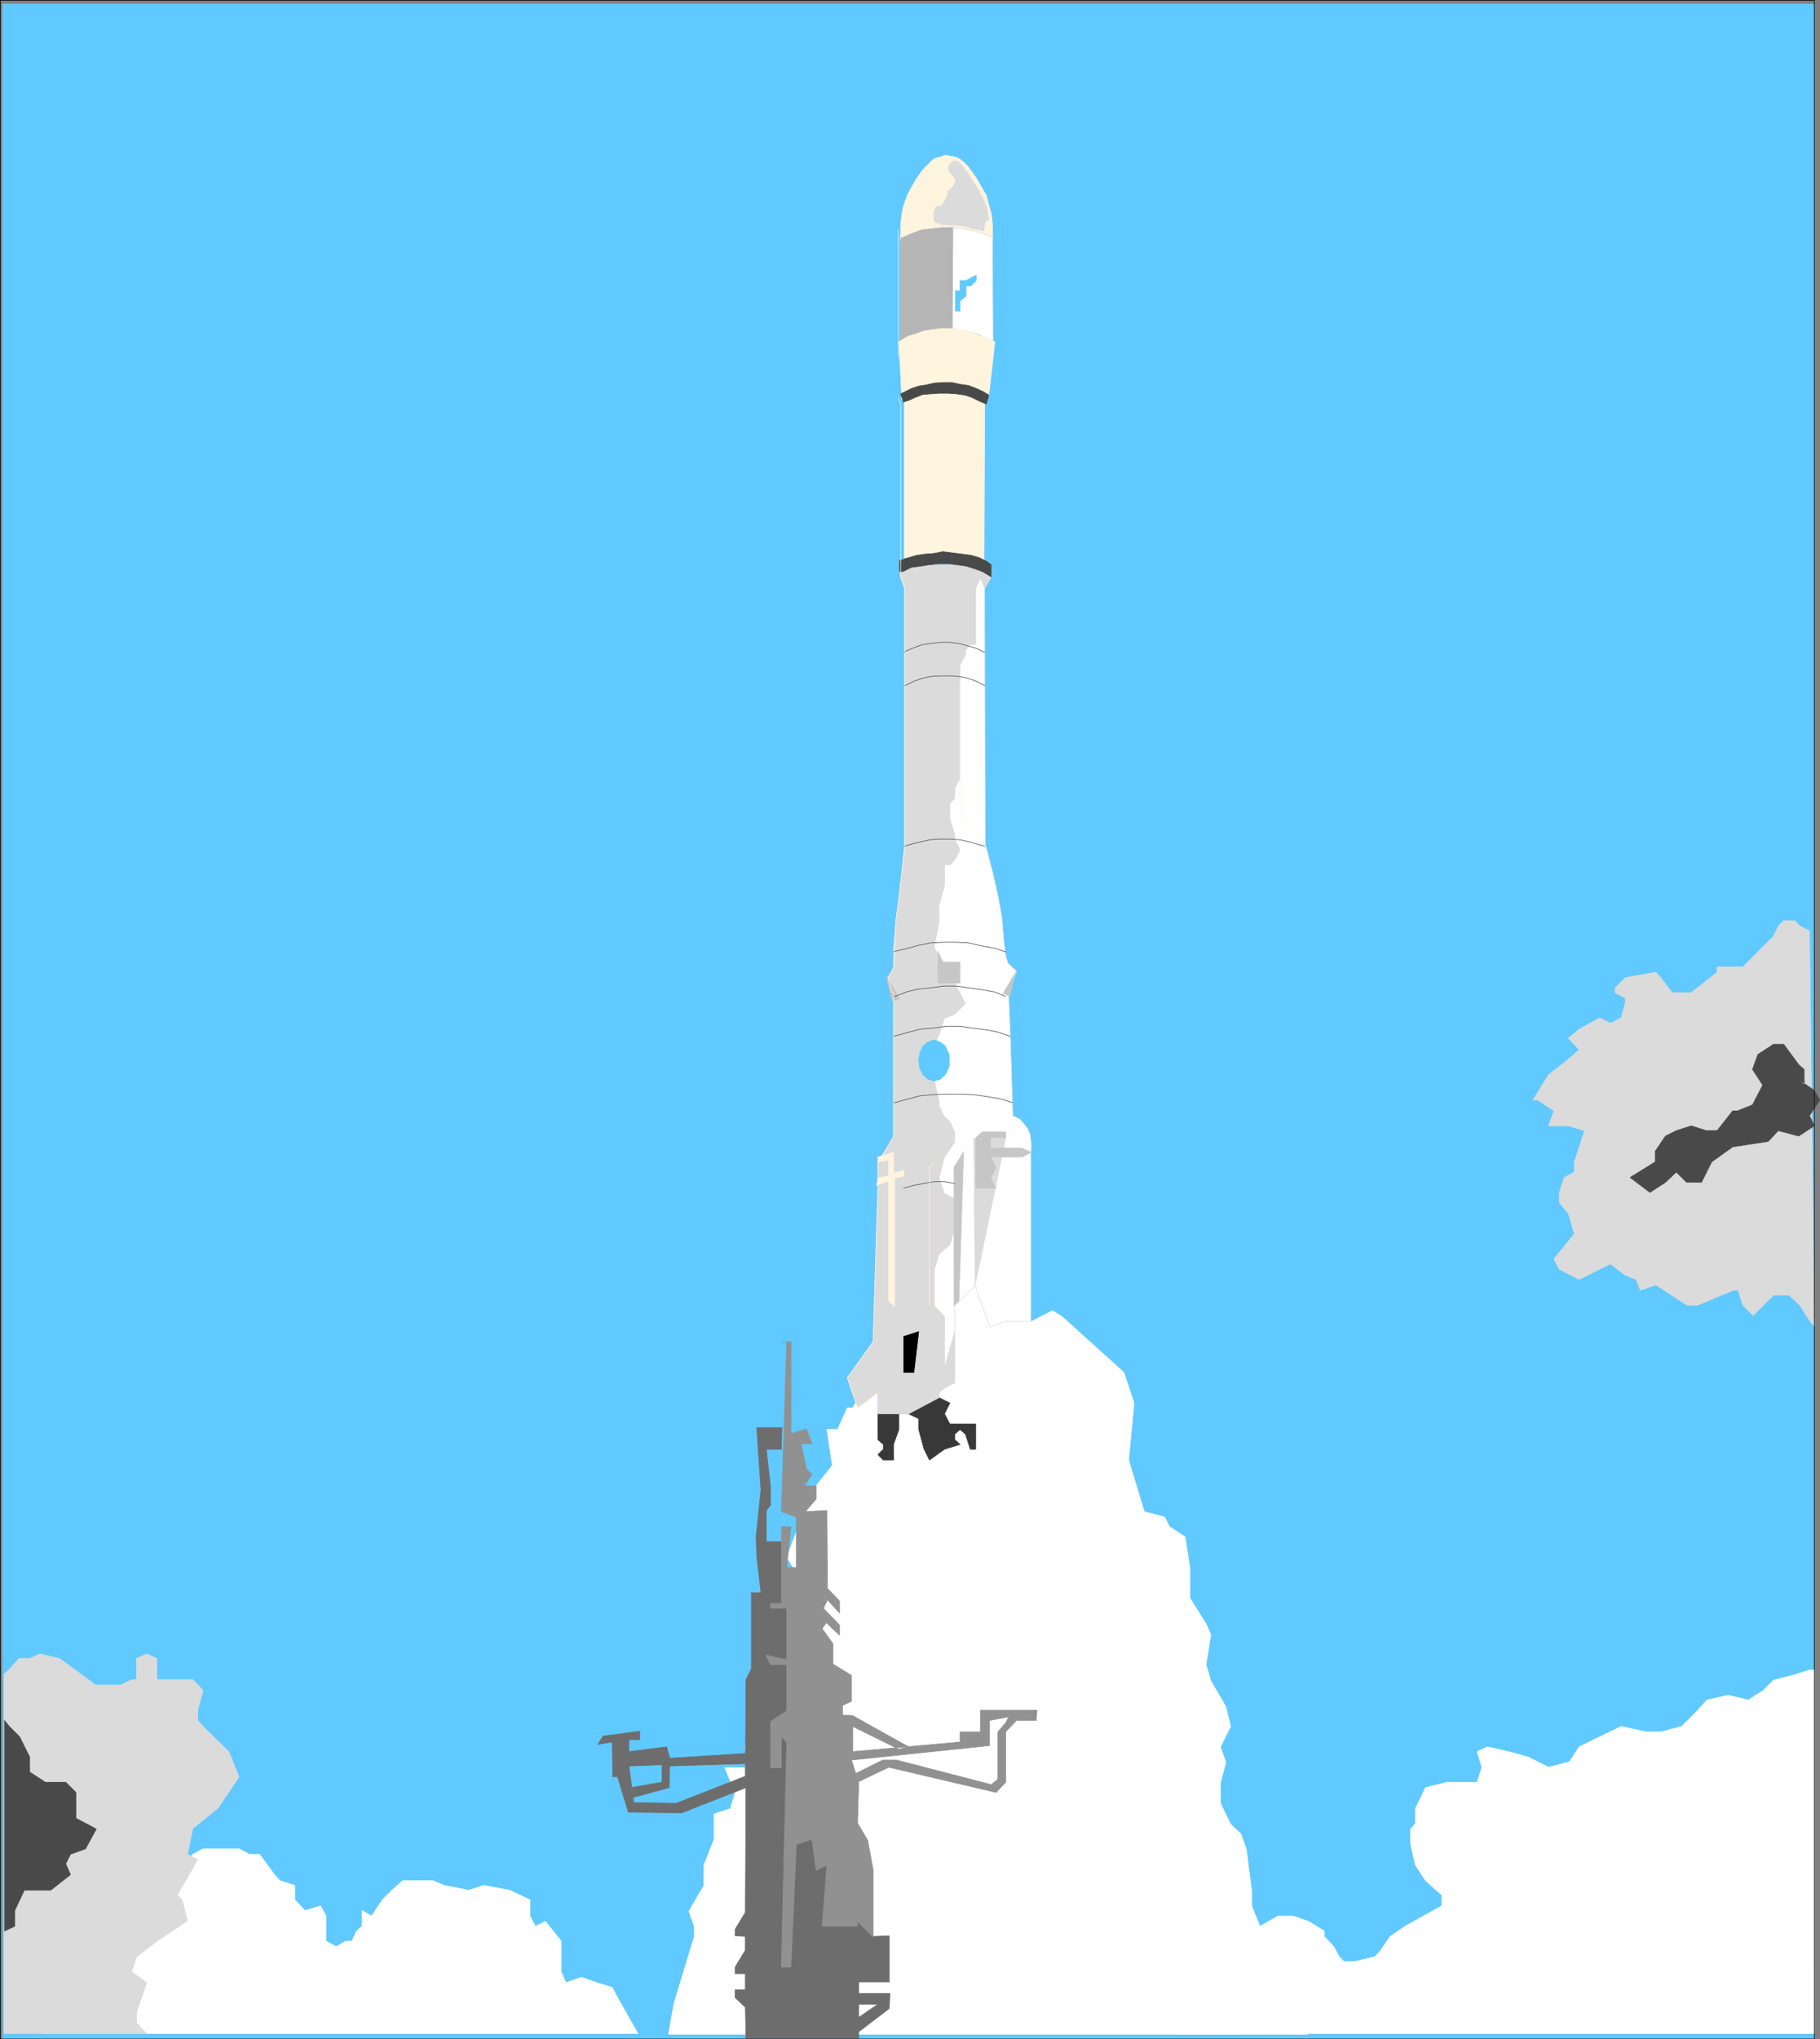 <?xml version="1.0" encoding="UTF-8" standalone="no"?>
<svg
   version="1.0"
   width="129.724mm"
   height="145.314mm"
   id="svg73"
   sodipodi:docname="Rocket 01.wmf"
   xmlns:inkscape="http://www.inkscape.org/namespaces/inkscape"
   xmlns:sodipodi="http://sodipodi.sourceforge.net/DTD/sodipodi-0.dtd"
   xmlns="http://www.w3.org/2000/svg"
   xmlns:svg="http://www.w3.org/2000/svg">
  <rect width="100%" height="100%" fill="#808080" stroke="none"/>
  <sodipodi:namedview
     id="namedview73"
     pagecolor="#ffffff"
     bordercolor="#000000"
     borderopacity="0.25"
     inkscape:showpageshadow="2"
     inkscape:pageopacity="0.0"
     inkscape:pagecheckerboard="0"
     inkscape:deskcolor="#d1d1d1"
     inkscape:document-units="mm" />
  <defs
     id="defs1">
    <pattern
       id="WMFhbasepattern"
       patternUnits="userSpaceOnUse"
       width="6"
       height="6"
       x="0"
       y="0" />
  </defs>
  <path
     style="fill:#60c9ff;fill-opacity:1;fill-rule:evenodd;stroke:none"
     d="M 0.727,549.137 H 488.597 V 1.05 H 0.727 Z"
     id="path1" />
  <path
     style="fill:none;stroke:#60c9ff;stroke-width:0.162px;stroke-linecap:round;stroke-linejoin:round;stroke-miterlimit:4;stroke-dasharray:none;stroke-opacity:1"
     d="M 0.727,549.137 H 488.597 V 1.05 H 0.727 v 548.087 0"
     id="path2" />
  <path
     style="fill:#ffffff;fill-opacity:1;fill-rule:evenodd;stroke:none"
     d="m 229.714,379.153 h -1.454 l -2.586,5.817 h -2.909 l 1.454,9.695 -4.363,5.494 -1.131,2.747 -2.909,2.747 1.454,4.04 -2.747,2.908 -2.586,6.786 2.586,4.04 -2.586,4.201 -2.909,6.948 2.909,6.786 -4.363,5.655 -1.293,8.402 -2.909,5.332 -2.586,9.695 1.293,5.655 h -6.787 l 2.747,6.786 -1.293,4.201 -4.363,1.454 v 6.786 l -2.747,6.948 v 5.494 l -4.04,6.948 1.454,4.04 v 2.747 l -5.494,18.097 -1.454,8.241 h 172.265 v -4.04 l -10.989,-4.201 -2.909,-2.747 -1.293,-7.11 1.293,-6.948 1.454,-2.747 -2.747,-6.786 v -4.201 l -1.454,-11.149 -1.454,-4.04 -2.747,-2.585 -2.747,-5.655 v -5.494 l 1.454,-5.494 -1.454,-4.201 2.747,-5.494 -1.293,-5.332 -4.04,-6.948 -1.293,-4.363 1.293,-8.079 -1.293,-2.908 -4.363,-6.948 v -8.241 l -1.293,-8.241 -4.202,-2.747 -1.293,-2.585 -5.494,-1.454 -4.202,-13.896 1.454,-15.35 -2.747,-8.241 -16.645,-15.027 -2.586,-1.616 -5.656,2.908 -17.13,-17.128 -17.291,17.289 z"
     id="path3" />
  <path
     style="fill:none;stroke:#ffffff;stroke-width:0.162px;stroke-linecap:round;stroke-linejoin:round;stroke-miterlimit:4;stroke-dasharray:none;stroke-opacity:1"
     d="m 229.714,379.153 h -1.454 l -2.586,5.817 h -2.909 l 1.454,9.695 -4.363,5.494 -1.131,2.747 -2.909,2.747 1.454,4.04 -2.747,2.908 -2.586,6.786 2.586,4.04 -2.586,4.201 -2.909,6.948 2.909,6.786 -4.363,5.655 -1.293,8.402 -2.909,5.332 -2.586,9.695 1.293,5.655 h -6.787 l 2.747,6.786 -1.293,4.201 -4.363,1.454 v 6.786 l -2.747,6.948 v 5.494 l -4.04,6.948 1.454,4.04 v 2.747 l -5.494,18.097 -1.454,8.241 h 172.265 v -4.04 l -10.989,-4.201 -2.909,-2.747 -1.293,-7.11 1.293,-6.948 1.454,-2.747 -2.747,-6.786 v -4.201 l -1.454,-11.149 -1.454,-4.04 -2.747,-2.585 -2.747,-5.655 v -5.494 l 1.454,-5.494 -1.454,-4.201 2.747,-5.494 -1.293,-5.332 -4.04,-6.948 -1.293,-4.363 1.293,-8.079 -1.293,-2.908 -4.363,-6.948 v -8.241 l -1.293,-8.241 -4.202,-2.747 -1.293,-2.585 -5.494,-1.454 -4.202,-13.896 1.454,-15.35 -2.747,-8.241 -16.645,-15.027 -2.586,-1.616 -5.656,2.908 -17.13,-17.128 -17.291,17.289 -13.736,23.106 v 0"
     id="path4" />
  <path
     style="fill:#ffffff;fill-opacity:1;fill-rule:evenodd;stroke:none"
     d="m 267.044,152.13 v 3.232 l -1.778,3.07 0.162,68.996 0.808,2.747 1.454,5.817 1.293,5.817 0.97,5.494 0.485,5.979 0.485,4.04 0.646,2.101 2.262,2.101 -2.101,6.302 0.485,11.472 0.646,21.167 1.939,0.969 0.97,1.131 1.131,1.454 0.646,1.616 0.162,1.454 0.162,1.616 -0.162,1.616 v 45.566 h -6.787 l -4.202,1.454 -2.586,-6.948 -1.454,-4.201 -5.494,5.494 v 20.683 l -2.747,1.454 -1.454,1.293 v 1.293 l -8.242,4.363 h -8.242 v -5.655 l 20.685,-223.63 9.858,0.646 z"
     id="path5" />
  <path
     style="fill:none;stroke:#dbdbdb;stroke-width:0.162px;stroke-linecap:round;stroke-linejoin:round;stroke-miterlimit:4;stroke-dasharray:none;stroke-opacity:1"
     d="m 267.044,152.13 v 3.232 l -1.778,3.07 0.162,68.996 0.808,2.747 1.454,5.817 1.293,5.817 0.97,5.494 0.485,5.979 0.485,4.04 0.646,2.101 2.262,2.101 -2.101,6.302 0.485,11.472 0.646,21.167 1.939,0.969 0.97,1.131 1.131,1.454 0.646,1.616 0.162,1.454 0.162,1.616 -0.162,1.616 v 45.566 h -6.787 l -4.202,1.454 -2.586,-6.948 -1.454,-4.201 -5.494,5.494 v 20.683 l -2.747,1.454 -1.454,1.293 v 1.293 l -8.242,4.363 h -8.242 v -5.655 l 20.685,-223.63 9.858,0.646 v 0"
     id="path6" />
  <path
     style="fill:#383838;fill-opacity:1;fill-rule:evenodd;stroke:none"
     d="m 236.501,380.607 12.443,-2.101 1.454,-1.939 h 2.586 v -0.162 l 2.909,1.454 -1.454,2.908 1.454,2.747 h 1.293 5.656 v 6.786 h -1.454 l -1.293,-4.04 -1.454,-1.293 -1.454,1.293 v 1.454 l 1.454,1.293 -4.202,1.293 -4.04,2.908 -1.454,-2.908 -1.454,-5.332 v -2.908 l -2.747,-1.293 h -1.293 -1.293 v 4.201 l -1.454,4.04 v 2.747 1.454 h -2.747 l -1.454,-1.454 1.454,-1.454 v -1.293 l -1.454,-1.293 v -4.201 -2.747 z"
     id="path7" />
  <path
     style="fill:none;stroke:#383838;stroke-width:0.162px;stroke-linecap:round;stroke-linejoin:round;stroke-miterlimit:4;stroke-dasharray:none;stroke-opacity:1"
     d="m 236.501,380.607 12.443,-2.101 1.454,-1.939 h 2.586 v -0.162 l 2.909,1.454 -1.454,2.908 1.454,2.747 h 1.293 5.656 v 6.786 h -1.454 l -1.293,-4.04 -1.454,-1.293 -1.454,1.293 v 1.454 l 1.454,1.293 -4.202,1.293 -4.04,2.908 -1.454,-2.908 -1.454,-5.332 v -2.908 l -2.747,-1.293 h -1.293 -1.293 v 4.201 l -1.454,4.04 v 2.747 1.454 h -2.747 l -1.454,-1.454 1.454,-1.454 v -1.293 l -1.454,-1.293 v -4.201 -2.747 -0.162 0"
     id="path8" />
  <path
     style="fill:#dbdbdb;fill-opacity:1;fill-rule:evenodd;stroke:none"
     d="m 257.186,372.366 -2.747,1.454 -1.454,1.293 v 1.293 l -8.242,4.363 h -8.242 v -5.655 l -5.494,4.04 -2.747,-8.079 6.949,-9.695 1.293,-41.365 v -6.948 l 4.202,-6.786 V 267.5 l -0.646,-0.485 -0.97,-3.555 1.616,-2.747 v -5.332 l 0.646,-7.433 0.97,-7.271 1.293,-12.603 v -69.642 l -1.131,-3.232 v -3.07 h 24.563 v 3.232 l -1.778,3.07 -1.131,-2.747 -1.293,2.747 v 2.908 4.04 4.201 2.747 1.293 h -1.454 l -1.293,1.454 v 1.293 l -1.454,2.747 v 1.454 28.923 l -1.454,2.908 v 2.585 l -1.293,1.454 v 1.454 2.585 l 1.293,4.201 v 1.293 l 1.454,2.908 -1.454,2.747 -1.293,1.293 h -1.454 v 2.908 2.747 l -1.454,5.332 v 4.363 l -1.293,6.786 1.293,2.747 2.909,2.908 1.293,4.04 1.454,2.747 1.454,2.747 -2.909,2.908 -2.747,1.131 -1.454,4.363 -1.293,2.585 2.747,2.908 v 2.585 l -2.747,2.908 v 1.293 l 1.293,5.494 v 1.454 l 1.454,2.908 1.454,1.293 1.293,2.747 v 2.747 l -2.747,4.04 -1.454,5.655 1.454,4.201 2.747,1.293 v 8.241 l -1.293,4.201 -2.909,2.585 -1.293,4.201 v 2.747 1.454 1.293 4.201 l 1.293,1.293 1.454,1.616 v 4.04 4.04 5.655 l 2.747,-9.695 v 13.734 z"
     id="path9" />
  <path
     style="fill:none;stroke:#dbdbdb;stroke-width:0.162px;stroke-linecap:round;stroke-linejoin:round;stroke-miterlimit:4;stroke-dasharray:none;stroke-opacity:1"
     d="m 257.186,372.366 -2.747,1.454 -1.454,1.293 v 1.293 l -8.242,4.363 h -8.242 v -5.655 l -5.494,4.04 -2.747,-8.079 6.949,-9.695 1.293,-41.365 v -6.948 l 4.202,-6.786 V 267.5 l -0.646,-0.485 -0.97,-3.555 1.616,-2.747 v -5.332 l 0.646,-7.433 0.97,-7.271 1.293,-12.603 v -69.642 l -1.131,-3.232 v -3.07 h 24.563 v 3.232 l -1.778,3.07 -1.131,-2.747 -1.293,2.747 v 2.908 4.04 4.201 2.747 1.293 h -1.454 l -1.293,1.454 v 1.293 l -1.454,2.747 v 1.454 28.923 l -1.454,2.908 v 2.585 l -1.293,1.454 v 1.454 2.585 l 1.293,4.201 v 1.293 l 1.454,2.908 -1.454,2.747 -1.293,1.293 h -1.454 v 2.908 2.747 l -1.454,5.332 v 4.363 l -1.293,6.786 1.293,2.747 2.909,2.908 1.293,4.04 1.454,2.747 1.454,2.747 -2.909,2.908 -2.747,1.131 -1.454,4.363 -1.293,2.585 2.747,2.908 v 2.585 l -2.747,2.908 v 1.293 l 1.293,5.494 v 1.454 l 1.454,2.908 1.454,1.293 1.293,2.747 v 2.747 l -2.747,4.04 -1.454,5.655 1.454,4.201 2.747,1.293 v 8.241 l -1.293,4.201 -2.909,2.585 -1.293,4.201 v 2.747 1.454 1.293 4.201 l 1.293,1.293 1.454,1.616 v 4.04 4.04 5.655 l 2.747,-9.695 v 13.734 0"
     id="path10" />
  <path
     style="fill:#fff4dd;fill-opacity:1;fill-rule:evenodd;stroke:none"
     d="m 242.481,64.552 0.162,-1.777 v -2.424 l 0.323,-2.747 0.485,-2.262 0.97,-2.747 1.131,-2.101 1.293,-2.262 1.454,-2.101 1.131,-1.293 0.646,-0.485 0.808,-0.969 1.131,-0.808 1.454,-0.323 1.293,-0.485 1.293,0.323 1.293,0.162 1.293,0.646 0.97,0.808 1.131,1.131 0.97,1.293 1.454,2.101 1.293,2.262 1.293,2.262 0.646,2.585 0.646,2.262 0.323,2.747 v 2.585 1.293 h 0.162 l -2.586,-1.131 -2.747,-0.808 -2.747,-0.485 -2.747,-0.323 h -2.909 l -3.07,0.323 -2.586,0.323 -2.586,0.969 -2.909,0.969 v 0.162 l -0.162,0.485 v 0 z"
     id="path11" />
  <path
     style="fill:none;stroke:#fff4dd;stroke-width:0.162px;stroke-linecap:round;stroke-linejoin:round;stroke-miterlimit:4;stroke-dasharray:none;stroke-opacity:1"
     d="m 242.481,64.552 0.162,-1.777 v -2.424 l 0.323,-2.747 0.485,-2.262 0.97,-2.747 1.131,-2.101 1.293,-2.262 1.454,-2.101 1.131,-1.293 0.646,-0.485 0.808,-0.969 1.131,-0.808 1.454,-0.323 1.293,-0.485 1.293,0.323 1.293,0.162 1.293,0.646 0.97,0.808 1.131,1.131 0.97,1.293 1.454,2.101 1.293,2.262 1.293,2.262 0.646,2.585 0.646,2.262 0.323,2.747 v 2.585 1.293 h 0.162 l -2.586,-1.131 -2.747,-0.808 -2.747,-0.485 -2.747,-0.323 h -2.909 l -3.07,0.323 -2.586,0.323 -2.586,0.969 -2.909,0.969 v 0.162 l -0.162,0.485 v 0"
     id="path12" />
  <path
     style="fill:#dbdbdb;fill-opacity:1;fill-rule:evenodd;stroke:none"
     d="m 265.104,62.128 -2.909,-0.485 -2.586,-0.808 -2.909,-0.162 -2.747,-0.162 -2.262,-0.808 -0.162,-2.424 0.646,-1.616 1.616,-0.323 1.293,-2.262 0.323,-1.616 1.293,-1.131 0.808,-1.616 -0.808,-1.454 -1.131,-1.131 v -1.616 l 1.131,-1.131 h 1.293 l 1.131,1.131 2.101,2.908 1.939,3.07 1.454,2.585 1.131,2.585 0.646,3.393 -0.97,0.646 -0.323,1.454 z"
     id="path13" />
  <path
     style="fill:none;stroke:#dbdbdb;stroke-width:0.162px;stroke-linecap:round;stroke-linejoin:round;stroke-miterlimit:4;stroke-dasharray:none;stroke-opacity:1"
     d="m 265.104,62.128 -2.909,-0.485 -2.586,-0.808 -2.909,-0.162 -2.747,-0.162 -2.262,-0.808 -0.162,-2.424 0.646,-1.616 1.616,-0.323 1.293,-2.262 0.323,-1.616 1.293,-1.131 0.808,-1.616 -0.808,-1.454 -1.131,-1.131 v -1.616 l 1.131,-1.131 h 1.293 l 1.131,1.131 2.101,2.908 1.939,3.07 1.454,2.585 1.131,2.585 0.646,3.393 -0.97,0.646 -0.323,1.454 v 0.969 0"
     id="path14" />
  <path
     style="fill:#ffffff;fill-opacity:1;fill-rule:evenodd;stroke:none"
     d="m 242.642,64.229 0.323,-0.162 2.586,-1.131 2.586,-0.808 2.747,-0.485 2.909,-0.323 h 2.909 l 2.747,0.323 2.747,0.485 2.909,0.808 2.586,1.131 h -0.323 l 0.162,27.954 -1.778,-0.969 -2.262,-0.969 -2.424,-0.808 -2.101,-0.323 -2.424,-0.485 h -2.424 l -2.424,0.323 -2.262,0.323 -2.262,0.808 -2.262,0.808 -1.939,1.293 h -0.323 z"
     id="path15" />
  <path
     style="fill:none;stroke:#dbdbdb;stroke-width:0.162px;stroke-linecap:round;stroke-linejoin:round;stroke-miterlimit:4;stroke-dasharray:none;stroke-opacity:1"
     d="m 242.642,64.229 0.323,-0.162 2.586,-1.131 2.586,-0.808 2.747,-0.485 2.909,-0.323 h 2.909 l 2.747,0.323 2.747,0.485 2.909,0.808 2.586,1.131 h -0.323 l 0.162,27.954 -1.778,-0.969 -2.262,-0.969 -2.424,-0.808 -2.101,-0.323 -2.424,-0.485 h -2.424 l -2.424,0.323 -2.262,0.323 -2.262,0.808 -2.262,0.808 -1.939,1.293 h -0.323 v -27.792 0"
     id="path16" />
  <path
     style="fill:#b5b5b5;fill-opacity:1;fill-rule:evenodd;stroke:none"
     d="m 242.642,64.067 h 0.323 l 2.586,-1.131 2.586,-0.969 2.747,-0.323 2.909,-0.323 h 2.909 l -0.162,27.146 h -2.424 l -2.424,0.323 -2.262,0.323 -2.262,0.808 -2.262,0.646 -1.939,1.293 -0.323,0.162 V 64.067 Z"
     id="path17" />
  <path
     style="fill:none;stroke:#b5b5b5;stroke-width:0.162px;stroke-linecap:round;stroke-linejoin:round;stroke-miterlimit:4;stroke-dasharray:none;stroke-opacity:1"
     d="m 242.642,64.067 h 0.323 l 2.586,-1.131 2.586,-0.969 2.747,-0.323 2.909,-0.323 h 2.909 l -0.162,27.146 h -2.424 l -2.424,0.323 -2.262,0.323 -2.262,0.808 -2.262,0.646 -1.939,1.293 -0.323,0.162 v -27.954 0"
     id="path18" />
  <path
     style="fill:#fff4dd;fill-opacity:1;fill-rule:evenodd;stroke:none"
     d="m 265.104,151.483 0.162,-45.081 h 1.131 l 1.616,-14.381 -3.07,-1.293 -1.939,-0.646 -2.262,-0.969 -2.101,-0.323 -2.586,-0.323 h -2.424 l -2.424,0.323 -2.262,0.323 -2.101,0.808 -2.262,0.646 -2.101,1.293 -0.323,0.162 0.808,15.673 0.646,-0.646 v 43.142 z"
     id="path19" />
  <path
     style="fill:none;stroke:#fff4dd;stroke-width:0.162px;stroke-linecap:round;stroke-linejoin:round;stroke-miterlimit:4;stroke-dasharray:none;stroke-opacity:1"
     d="m 265.104,151.483 0.162,-45.081 h 1.131 l 1.616,-14.381 -3.07,-1.293 -1.939,-0.646 -2.262,-0.969 -2.101,-0.323 -2.586,-0.323 h -2.424 l -2.424,0.323 -2.262,0.323 -2.101,0.808 -2.262,0.646 -2.101,1.293 -0.323,0.162 0.808,15.673 0.646,-0.646 v 43.142 l 21.493,1.293 v 0"
     id="path20" />
  <path
     style="fill:#494949;fill-opacity:1;fill-rule:evenodd;stroke:none"
     d="m 265.751,108.664 0.646,-2.262 -1.616,-0.969 -1.778,-0.808 -2.101,-0.808 -2.262,-0.323 -2.262,-0.485 h -2.262 l -2.424,0.162 -2.101,0.485 -2.101,0.323 -1.939,0.646 -2.909,1.454 0.808,2.262 0.162,-0.162 1.131,-0.323 1.778,-0.808 2.101,-0.808 2.101,-0.162 2.262,-0.162 h 2.586 l 2.101,0.162 2.262,0.323 1.939,0.646 1.939,0.97 1.939,0.808 z"
     id="path21" />
  <path
     style="fill:none;stroke:#494949;stroke-width:0.162px;stroke-linecap:round;stroke-linejoin:round;stroke-miterlimit:4;stroke-dasharray:none;stroke-opacity:1"
     d="m 265.751,108.664 0.646,-2.262 -1.616,-0.969 -1.778,-0.808 -2.101,-0.808 -2.262,-0.323 -2.262,-0.485 h -2.262 l -2.424,0.162 -2.101,0.485 -2.101,0.323 -1.939,0.646 -2.909,1.454 0.808,2.262 0.162,-0.162 1.131,-0.323 1.778,-0.808 2.101,-0.808 2.101,-0.162 2.262,-0.162 h 2.586 l 2.101,0.162 2.262,0.323 1.939,0.646 1.939,0.97 1.939,0.808 v -0.162 0"
     id="path22" />
  <path
     style="fill:#494949;fill-opacity:1;fill-rule:evenodd;stroke:none"
     d="m 267.044,152.13 -1.293,-0.969 -1.939,-0.969 -2.262,-0.646 -2.424,-0.323 -2.586,-0.323 -2.586,-0.323 -2.424,0.485 -2.262,0.162 -2.262,0.323 -2.262,0.646 -2.424,0.808 v 2.747 l 0.323,0.323 0.97,-0.323 1.939,-0.97 2.586,-0.323 1.939,-0.323 2.909,-0.323 h 2.586 l 2.424,0.323 2.262,0.323 2.101,0.646 2.262,0.808 2.424,1.454 v -3.232 z"
     id="path23" />
  <path
     style="fill:none;stroke:#494949;stroke-width:0.162px;stroke-linecap:round;stroke-linejoin:round;stroke-miterlimit:4;stroke-dasharray:none;stroke-opacity:1"
     d="m 267.044,152.13 -1.293,-0.969 -1.939,-0.969 -2.262,-0.646 -2.424,-0.323 -2.586,-0.323 -2.586,-0.323 -2.424,0.485 -2.262,0.162 -2.262,0.323 -2.262,0.646 -2.424,0.808 v 2.747 l 0.323,0.323 0.97,-0.323 1.939,-0.97 2.586,-0.323 1.939,-0.323 2.909,-0.323 h 2.586 l 2.424,0.323 2.262,0.323 2.101,0.646 2.262,0.808 2.424,1.454 v -3.232 0"
     id="path24" />
  <path
     style="fill:#c6c6c6;fill-opacity:1;fill-rule:evenodd;stroke:none"
     d="m 257.025,351.522 1.293,-1.131 1.293,-40.234 -2.586,4.201 v 37.326 0 z"
     id="path25" />
  <path
     style="fill:none;stroke:#c6c6c6;stroke-width:0.162px;stroke-linecap:round;stroke-linejoin:round;stroke-miterlimit:4;stroke-dasharray:none;stroke-opacity:1"
     d="m 257.025,351.522 1.293,-1.131 1.293,-40.234 -2.586,4.201 v 37.326 0"
     id="path26" />
  <path
     style="fill:#dbdbdb;fill-opacity:1;fill-rule:evenodd;stroke:none"
     d="m 262.357,306.602 h 8.565 l -8.242,39.588 -0.323,-39.588 z"
     id="path27" />
  <path
     style="fill:none;stroke:#dbdbdb;stroke-width:0.162px;stroke-linecap:round;stroke-linejoin:round;stroke-miterlimit:4;stroke-dasharray:none;stroke-opacity:1"
     d="m 262.357,306.602 h 8.565 l -8.242,39.588 -0.323,-39.588 v 0"
     id="path28" />
  <path
     style="fill:#c6c6c6;fill-opacity:1;fill-rule:evenodd;stroke:none"
     d="m 266.882,309.188 h 8.242 l 2.747,1.131 -2.586,1.293 h -8.403 l 1.454,2.747 -1.454,2.908 1.454,2.747 h -5.494 v -13.573 l 1.778,-1.616 h 6.302 v 1.616 h -4.04 v 2.747 z"
     id="path29" />
  <path
     style="fill:none;stroke:#c6c6c6;stroke-width:0.162px;stroke-linecap:round;stroke-linejoin:round;stroke-miterlimit:4;stroke-dasharray:none;stroke-opacity:1"
     d="m 266.882,309.188 h 8.242 l 2.747,1.131 -2.586,1.293 h -8.403 l 1.454,2.747 -1.454,2.908 1.454,2.747 h -5.494 v -13.573 l 1.778,-1.616 h 6.302 v 1.616 h -4.04 v 2.747 0"
     id="path30" />
  <path
     style="fill:#000000;fill-opacity:1;fill-rule:evenodd;stroke:none"
     d="m 243.45,359.925 4.04,-1.293 -1.293,10.988 h -2.747 v -9.695 z"
     id="path31" />
  <path
     style="fill:none;stroke:#000000;stroke-width:0.162px;stroke-linecap:round;stroke-linejoin:round;stroke-miterlimit:4;stroke-dasharray:none;stroke-opacity:1"
     d="m 243.45,359.925 4.04,-1.293 -1.293,10.988 h -2.747 v -9.695 0"
     id="path32" />
  <path
     style="fill:#fff4dd;fill-opacity:1;fill-rule:evenodd;stroke:none"
     d="m 240.703,310.319 -4.202,1.293 v 1.293 l 2.909,-0.485 v 4.201 l -2.909,0.646 -0.323,1.939 3.232,-1.131 v 32.316 l 1.616,1.454 v -34.579 l 2.424,-0.485 v -1.616 l -2.747,0.808 v -5.655 z"
     id="path33" />
  <path
     style="fill:none;stroke:#fff4dd;stroke-width:0.162px;stroke-linecap:round;stroke-linejoin:round;stroke-miterlimit:4;stroke-dasharray:none;stroke-opacity:1"
     d="m 240.703,310.319 -4.202,1.293 v 1.293 l 2.909,-0.485 v 4.201 l -2.909,0.646 -0.323,1.939 3.232,-1.131 v 32.316 l 1.616,1.454 v -34.579 l 2.424,-0.485 v -1.616 l -2.747,0.808 v -5.655 0"
     id="path34" />
  <path
     style="fill:#c6c6c6;fill-opacity:1;fill-rule:evenodd;stroke:none"
     d="m 238.764,262.975 1.616,6.625 1.939,-0.646 z"
     id="path35" />
  <path
     style="fill:none;stroke:#c6c6c6;stroke-width:0.162px;stroke-linecap:round;stroke-linejoin:round;stroke-miterlimit:4;stroke-dasharray:none;stroke-opacity:1"
     d="m 238.764,262.975 1.616,6.625 1.939,-0.646 -3.555,-5.979 v 0"
     id="path36" />
  <path
     style="fill:#c6c6c6;fill-opacity:1;fill-rule:evenodd;stroke:none"
     d="m 252.661,256.189 v 8.564 h 5.979 v -5.655 h -4.686 l -1.293,-2.908 z"
     id="path37" />
  <path
     style="fill:none;stroke:#c6c6c6;stroke-width:0.162px;stroke-linecap:round;stroke-linejoin:round;stroke-miterlimit:4;stroke-dasharray:none;stroke-opacity:1"
     d="m 252.661,256.189 v 8.564 h 5.979 v -5.655 h -4.686 l -1.293,-2.908 v 0"
     id="path38" />
  <path
     style="fill:#c6c6c6;fill-opacity:1;fill-rule:evenodd;stroke:none"
     d="m 273.508,261.844 -1.454,6.463 -1.778,-0.808 3.232,-5.494 v 0 z"
     id="path39" />
  <path
     style="fill:none;stroke:#c6c6c6;stroke-width:0.162px;stroke-linecap:round;stroke-linejoin:round;stroke-miterlimit:4;stroke-dasharray:none;stroke-opacity:1"
     d="m 273.508,261.844 -1.454,6.463 -1.778,-0.808 3.232,-5.494 v 0"
     id="path40" />
  <path
     style="fill:#60c9ff;fill-opacity:1;fill-rule:evenodd;stroke:none"
     d="m 255.732,285.597 v -0.485 -0.485 -0.323 l -0.162,-0.646 -0.162,-0.323 -0.323,-0.485 v -0.323 l -0.323,-0.485 -0.162,-0.323 -0.323,-0.323 -0.323,-0.162 -0.323,-0.323 -0.162,-0.162 -0.485,-0.162 -0.323,-0.162 -0.323,-0.162 -0.323,-0.162 h -0.323 -0.323 l -0.485,0.162 -0.162,0.162 -0.485,0.162 -0.323,0.162 -0.323,0.162 -0.323,0.323 -0.162,0.162 -0.485,0.323 -0.162,0.323 -0.162,0.485 -0.162,0.323 -0.323,0.485 v 0.323 l -0.162,0.646 v 0.323 l -0.162,0.485 v 0.485 0.485 l 0.162,0.485 v 0.485 l 0.162,0.485 v 0.323 l 0.323,0.485 0.162,0.323 0.162,0.485 0.162,0.323 0.485,0.323 0.162,0.162 0.323,0.323 0.323,0.323 0.323,0.162 h 0.485 l 0.162,0.162 0.485,0.162 h 0.323 0.323 l 0.323,-0.162 0.323,-0.162 h 0.323 l 0.485,-0.162 0.162,-0.323 0.323,-0.323 0.323,-0.162 0.323,-0.323 0.162,-0.323 0.323,-0.485 v -0.323 l 0.323,-0.485 0.162,-0.323 0.162,-0.485 v -0.485 0 0 -0.162 0 -0.162 -0.162 -0.162 -0.162 0 z"
     id="path41" />
  <path
     style="fill:none;stroke:#60c9ff;stroke-width:0.162px;stroke-linecap:round;stroke-linejoin:round;stroke-miterlimit:4;stroke-dasharray:none;stroke-opacity:1"
     d="m 255.732,285.597 v -0.485 -0.485 -0.323 l -0.162,-0.646 -0.162,-0.323 -0.323,-0.485 v -0.323 l -0.323,-0.485 -0.162,-0.323 -0.323,-0.323 -0.323,-0.162 -0.323,-0.323 -0.162,-0.162 -0.485,-0.162 -0.323,-0.162 -0.323,-0.162 -0.323,-0.162 h -0.323 -0.323 l -0.485,0.162 -0.162,0.162 -0.485,0.162 -0.323,0.162 -0.323,0.162 -0.323,0.323 -0.162,0.162 -0.485,0.323 -0.162,0.323 -0.162,0.485 -0.162,0.323 -0.323,0.485 v 0.323 l -0.162,0.646 v 0.323 l -0.162,0.485 v 0.485 0.485 l 0.162,0.485 v 0.485 l 0.162,0.485 v 0.323 l 0.323,0.485 0.162,0.323 0.162,0.485 0.162,0.323 0.485,0.323 0.162,0.162 0.323,0.323 0.323,0.323 0.323,0.162 h 0.485 l 0.162,0.162 0.485,0.162 h 0.323 0.323 l 0.323,-0.162 0.323,-0.162 h 0.323 l 0.485,-0.162 0.162,-0.323 0.323,-0.323 0.323,-0.162 0.323,-0.323 0.162,-0.323 0.323,-0.485 v -0.323 l 0.323,-0.485 0.162,-0.323 0.162,-0.485 v -0.485 0 0 -0.162 0 -0.162 -0.162 -0.162 -0.162 0 -0.162 0"
     id="path42" />
  <path
     style="fill:none;stroke:#fff4dd;stroke-width:0.162px;stroke-linecap:round;stroke-linejoin:round;stroke-miterlimit:4;stroke-dasharray:none;stroke-opacity:1"
     d="m 260.095,221.933 -1.454,-1.454 v -2.585 -34.417"
     id="path43" />
  <path
     style="fill:none;stroke:#494949;stroke-width:0.162px;stroke-linecap:round;stroke-linejoin:round;stroke-miterlimit:4;stroke-dasharray:none;stroke-opacity:1"
     d="m 265.266,184.608 -2.262,-1.131 -2.262,-0.808 -2.424,-0.485 -2.586,-0.162 h -2.262 l -2.747,0.162 -2.262,0.485 -2.262,0.808 -2.262,1.131 h -0.323"
     id="path44" />
  <path
     style="fill:none;stroke:#494949;stroke-width:0.162px;stroke-linecap:round;stroke-linejoin:round;stroke-miterlimit:4;stroke-dasharray:none;stroke-opacity:1"
     d="m 257.186,318.721 -2.747,-0.485 h -2.747 l -2.747,0.485 -2.747,0.485 -2.747,0.808"
     id="path45" />
  <path
     style="fill:none;stroke:#494949;stroke-width:0.162px;stroke-linecap:round;stroke-linejoin:round;stroke-miterlimit:4;stroke-dasharray:none;stroke-opacity:1"
     d="m 265.266,175.721 -2.262,-1.131 -2.262,-0.646 -2.424,-0.646 -2.586,-0.323 h -2.262 l -2.747,0.323 -2.262,0.323 -2.262,0.808 -2.262,0.969 -0.323,0.323"
     id="path46" />
  <path
     style="fill:none;stroke:#494949;stroke-width:0.162px;stroke-linecap:round;stroke-linejoin:round;stroke-miterlimit:4;stroke-dasharray:none;stroke-opacity:1"
     d="m 265.266,227.912 -2.262,-0.646 -2.262,-0.646 -2.424,-0.485 -2.586,-0.162 h -2.262 l -2.747,0.162 -2.262,0.485 -2.101,0.485 -2.262,0.646 -0.485,0.162"
     id="path47" />
  <path
     style="fill:none;stroke:#494949;stroke-width:0.162px;stroke-linecap:round;stroke-linejoin:round;stroke-miterlimit:4;stroke-dasharray:none;stroke-opacity:1"
     d="m 270.922,256.35 -2.909,-0.969 -3.555,-0.646 -3.555,-0.808 -3.232,-0.162 h -3.394 l -3.555,0.162 -3.232,0.646 -2.909,0.808 -3.394,0.808 -0.485,0.162"
     id="path48" />
  <path
     style="fill:none;stroke:#494949;stroke-width:0.162px;stroke-linecap:round;stroke-linejoin:round;stroke-miterlimit:4;stroke-dasharray:none;stroke-opacity:1"
     d="m 270.922,268.307 -2.909,-1.131 -3.555,-0.646 -3.555,-0.485 -3.232,-0.485 h -3.394 l -3.555,0.485 -3.232,0.323 -2.909,0.646 -3.394,1.293 h -0.485"
     id="path49" />
  <path
     style="fill:none;stroke:#494949;stroke-width:0.162px;stroke-linecap:round;stroke-linejoin:round;stroke-miterlimit:4;stroke-dasharray:none;stroke-opacity:1"
     d="m 272.215,279.133 -3.232,-1.131 -3.232,-0.646 -3.878,-0.485 -3.232,-0.485 h -3.717 l -3.555,0.485 -3.555,0.323 -3.07,0.808 -3.555,0.969 -0.485,0.162"
     id="path50" />
  <path
     style="fill:none;stroke:#494949;stroke-width:0.162px;stroke-linecap:round;stroke-linejoin:round;stroke-miterlimit:4;stroke-dasharray:none;stroke-opacity:1"
     d="m 272.7,296.907 -3.232,-0.969 -3.717,-0.646 -3.555,-0.485 -3.555,-0.162 h -3.555 l -3.555,0.162 -3.717,0.323 -3.07,0.808 -3.555,0.969 h -0.485"
     id="path51" />
  <path
     style="fill:#6d6d6d;fill-opacity:1;fill-rule:evenodd;stroke:none"
     d="m 231.33,548.976 h -30.381 l -0.162,-8.402 -2.747,-2.585 v -2.101 h 2.747 v -4.363 h -2.747 v -1.777 l 2.747,-4.524 v -3.716 l -2.747,-0.162 v -1.777 l 2.747,-4.524 0.162,-33.609 -17.291,6.786 -14.382,-0.162 -2.909,-9.533 h -1.293 l -0.162,-9.372 -3.878,0.646 1.454,-2.262 9.858,-1.293 v 2.262 h -2.909 v 3.232 l 10.181,-1.293 0.808,3.07 20.362,-1.293 v 2.747 l -20.362,0.646 -0.162,5.817 -9.534,2.585 -0.808,-2.585 8.403,-1.454 v -4.686 l -8.888,0.323 1.293,9.857 11.474,0.162 18.584,-7.271 0.162,-26.015 1.454,-2.908 v -20.521 h 2.586 l -1.131,-9.857 -0.162,-5.332 0.162,-1.616 1.131,-10.826 -1.131,-16.805 h 6.787 l -0.162,5.817 h -4.04 l 1.131,10.18 v 4.847 l -1.131,1.454 v 8.402 h 4.04 l 20.846,101.635 4.04,4.686 4.202,-0.162 v 12.442 h -8.242 v 3.07 h 8.403 l -0.162,4.04 -8.242,6.302 v -3.878 l 5.171,-3.555 h -5.171 v 9.21 0 z"
     id="path52" />
  <path
     style="fill:none;stroke:#6d6d6d;stroke-width:0.162px;stroke-linecap:round;stroke-linejoin:round;stroke-miterlimit:4;stroke-dasharray:none;stroke-opacity:1"
     d="m 231.33,548.976 h -30.381 l -0.162,-8.402 -2.747,-2.585 v -2.101 h 2.747 v -4.363 h -2.747 v -1.777 l 2.747,-4.524 v -3.716 l -2.747,-0.162 v -1.777 l 2.747,-4.524 0.162,-33.609 -17.291,6.786 -14.382,-0.162 -2.909,-9.533 h -1.293 l -0.162,-9.372 -3.878,0.646 1.454,-2.262 9.858,-1.293 v 2.262 h -2.909 v 3.232 l 10.181,-1.293 0.808,3.07 20.362,-1.293 v 2.747 l -20.362,0.646 -0.162,5.817 -9.534,2.585 -0.808,-2.585 8.403,-1.454 v -4.686 l -8.888,0.323 1.293,9.857 11.474,0.162 18.584,-7.271 0.162,-26.015 1.454,-2.908 v -20.521 h 2.586 l -1.131,-9.857 -0.162,-5.332 0.162,-1.616 1.131,-10.826 -1.131,-16.805 h 6.787 l -0.162,5.817 h -4.04 l 1.131,10.18 v 4.847 l -1.131,1.454 v 8.402 h 4.04 l 20.846,101.635 4.04,4.686 4.202,-0.162 v 12.442 h -8.242 v 3.07 h 8.403 l -0.162,4.04 -8.242,6.302 v -3.878 l 5.171,-3.555 h -5.171 v 9.21 0 0"
     id="path53" />
  <path
     style="fill:#919191;fill-opacity:1;fill-rule:evenodd;stroke:none"
     d="m 231.007,517.306 v 1.454 h -9.534 l 1.293,-16.481 -2.909,1.454 -1.131,-8.402 -4.202,1.454 -1.454,32.963 h -2.586 l 1.454,-60.593 -1.454,-1.454 v 8.402 h -2.909 v -12.442 l 4.363,-2.908 v -12.442 h -4.363 l -1.293,-2.585 5.656,1.293 v -13.896 h -4.363 v -1.293 h 2.909 v -20.683 h 2.586 l -1.131,10.988 h 2.586 v -13.573 l -4.04,-1.454 1.454,-45.728 h -1.454 2.586 v 24.722 l 4.202,-1.293 1.454,4.04 h -2.909 l 1.454,6.786 1.454,1.454 -2.101,3.07 h 3.232 v 3.555 l -2.909,3.393 5.818,-0.323 0.162,21.006 3.232,3.393 v 3.232 l -3.232,-3.555 -1.131,2.262 4.363,4.524 v 2.747 l -3.555,-3.393 -1.131,1.616 2.909,4.04 v 5.494 l 5.01,3.07 v 6.948 l -2.424,1.131 v 2.585 l 2.747,0.162 15.029,8.402 -2.586,0.646 -12.443,-6.14 v 6.786 l 28.926,-2.585 v -2.747 h 5.494 v -5.817 h 15.19 l -0.162,2.747 h -5.333 l -2.909,3.07 v 13.573 l -2.586,2.747 -28.926,-6.786 -8.08,3.878 -0.646,-2.262 7.11,-3.555 h 3.717 l 25.533,6.625 1.778,-1.454 v -12.765 l 2.101,-2.424 0.808,-1.616 -5.171,0.969 v 6.786 l -37.168,3.878 1.939,6.14 -0.323,10.826 2.747,4.686 1.454,7.918 v 18.097 l -4.202,-4.201 v 0 z"
     id="path54" />
  <path
     style="fill:none;stroke:#919191;stroke-width:0.162px;stroke-linecap:round;stroke-linejoin:round;stroke-miterlimit:4;stroke-dasharray:none;stroke-opacity:1"
     d="m 231.007,517.306 v 1.454 h -9.534 l 1.293,-16.481 -2.909,1.454 -1.131,-8.402 -4.202,1.454 -1.454,32.963 h -2.586 l 1.454,-60.593 -1.454,-1.454 v 8.402 h -2.909 v -12.442 l 4.363,-2.908 v -12.442 h -4.363 l -1.293,-2.585 5.656,1.293 v -13.896 h -4.363 v -1.293 h 2.909 v -20.683 h 2.586 l -1.131,10.988 h 2.586 v -13.573 l -4.04,-1.454 1.454,-45.728 h -1.454 2.586 v 24.722 l 4.202,-1.293 1.454,4.04 h -2.909 l 1.454,6.786 1.454,1.454 -2.101,3.07 h 3.232 v 3.555 l -2.909,3.393 5.818,-0.323 0.162,21.006 3.232,3.393 v 3.232 l -3.232,-3.555 -1.131,2.262 4.363,4.524 v 2.747 l -3.555,-3.393 -1.131,1.616 2.909,4.04 v 5.494 l 5.01,3.07 v 6.948 l -2.424,1.131 v 2.585 l 2.747,0.162 15.029,8.402 -2.586,0.646 -12.443,-6.14 v 6.786 l 28.926,-2.585 v -2.747 h 5.494 v -5.817 h 15.19 l -0.162,2.747 h -5.333 l -2.909,3.07 v 13.573 l -2.586,2.747 -28.926,-6.786 -8.08,3.878 -0.646,-2.262 7.11,-3.555 h 3.717 l 25.533,6.625 1.778,-1.454 v -12.765 l 2.101,-2.424 0.808,-1.616 -5.171,0.969 v 6.786 l -37.168,3.878 1.939,6.14 -0.323,10.826 2.747,4.686 1.454,7.918 v 18.097 l -4.202,-4.201 v 0"
     id="path55" />
  <path
     style="fill:#ffffff;fill-opacity:1;fill-rule:evenodd;stroke:none"
     d="m 171.861,547.683 -5.494,-9.695 -1.454,-2.747 -4.202,-1.293 -4.04,-1.454 -4.202,1.454 -1.293,-2.908 v -5.494 -2.747 l -4.202,-5.332 -2.747,1.293 -1.454,-2.747 v -4.363 l -5.494,-2.585 -6.949,-1.293 -4.04,1.293 -6.626,-1.293 -3.07,-1.293 h -2.747 -5.333 l -2.909,2.585 -2.586,2.585 -2.909,4.363 -2.586,-1.454 v 4.201 l -1.454,1.293 -1.293,2.747 h -1.616 l -2.586,1.454 -2.747,-1.454 v -6.786 l -1.454,-2.747 -4.202,1.293 -2.747,-2.908 v -2.585 -1.293 l -4.04,-1.293 -1.454,-1.616 -4.04,-5.494 h -2.747 l -2.747,-1.454 h -6.787 -2.909 l -2.747,1.454 -1.454,2.908 -2.747,2.585 h -4.04 l -6.949,-1.293 -9.696,2.908 -1.293,3.878 v 2.908 l -2.747,4.201 h -1.293 l -2.909,1.293 -1.293,4.04 1.293,2.747 2.909,5.494 -1.454,2.908 -1.454,1.293 -1.293,2.747 h -2.747 l -2.747,9.695 z"
     id="path56" />
  <path
     style="fill:none;stroke:#ffffff;stroke-width:0.162px;stroke-linecap:round;stroke-linejoin:round;stroke-miterlimit:4;stroke-dasharray:none;stroke-opacity:1"
     d="m 171.861,547.683 -5.494,-9.695 -1.454,-2.747 -4.202,-1.293 -4.04,-1.454 -4.202,1.454 -1.293,-2.908 v -5.494 -2.747 l -4.202,-5.332 -2.747,1.293 -1.454,-2.747 v -4.363 l -5.494,-2.585 -6.949,-1.293 -4.04,1.293 -6.626,-1.293 -3.07,-1.293 h -2.747 -5.333 l -2.909,2.585 -2.586,2.585 -2.909,4.363 -2.586,-1.454 v 4.201 l -1.454,1.293 -1.293,2.747 h -1.616 l -2.586,1.454 -2.747,-1.454 v -6.786 l -1.454,-2.747 -4.202,1.293 -2.747,-2.908 v -2.585 -1.293 l -4.04,-1.293 -1.454,-1.616 -4.04,-5.494 h -2.747 l -2.747,-1.454 h -6.787 -2.909 l -2.747,1.454 -1.454,2.908 -2.747,2.585 h -4.04 l -6.949,-1.293 -9.696,2.908 -1.293,3.878 v 2.908 l -2.747,4.201 h -1.293 l -2.909,1.293 -1.293,4.04 1.293,2.747 2.909,5.494 -1.454,2.908 -1.454,1.293 -1.293,2.747 h -2.747 l -2.747,9.695 H 171.861 v 0"
     id="path57" />
  <path
     style="fill:#ffffff;fill-opacity:1;fill-rule:evenodd;stroke:none"
     d="m 344.288,516.013 h 4.04 l 4.202,1.454 4.202,2.585 v 1.454 l 2.586,2.747 1.454,2.747 1.293,1.293 h 2.747 l 5.494,-1.293 1.454,-1.454 2.747,-4.04 4.04,-2.747 9.858,-5.494 v -2.908 l -4.363,-3.878 -2.747,-4.201 -1.293,-5.655 v -4.04 l 1.293,-1.454 v -4.04 l 2.747,-5.655 5.818,-1.454 h 2.424 5.656 l 1.293,-4.04 -1.293,-4.201 2.747,-1.293 5.656,1.293 5.333,1.454 5.494,2.747 5.656,-1.454 2.586,-4.04 5.656,-2.747 5.656,-2.747 6.626,1.454 h 4.202 l 5.494,-1.454 4.202,-4.201 2.586,-2.908 5.656,-1.293 5.494,1.293 4.04,-2.585 2.747,-2.747 5.656,-1.454 4.04,-1.293 h 1.293 V 547.683 H 344.288 l -26.502,0.162 19.392,-27.792 z"
     id="path58" />
  <path
     style="fill:none;stroke:#ffffff;stroke-width:0.162px;stroke-linecap:round;stroke-linejoin:round;stroke-miterlimit:4;stroke-dasharray:none;stroke-opacity:1"
     d="m 344.288,516.013 h 4.04 l 4.202,1.454 4.202,2.585 v 1.454 l 2.586,2.747 1.454,2.747 1.293,1.293 h 2.747 l 5.494,-1.293 1.454,-1.454 2.747,-4.04 4.04,-2.747 9.858,-5.494 v -2.908 l -4.363,-3.878 -2.747,-4.201 -1.293,-5.655 v -4.04 l 1.293,-1.454 v -4.04 l 2.747,-5.655 5.818,-1.454 h 2.424 5.656 l 1.293,-4.04 -1.293,-4.201 2.747,-1.293 5.656,1.293 5.333,1.454 5.494,2.747 5.656,-1.454 2.586,-4.04 5.656,-2.747 5.656,-2.747 6.626,1.454 h 4.202 l 5.494,-1.454 4.202,-4.201 2.586,-2.908 5.656,-1.293 5.494,1.293 4.04,-2.585 2.747,-2.747 5.656,-1.454 4.04,-1.293 h 1.293 V 547.683 H 344.288 l -26.502,0.162 19.392,-27.792 7.11,-4.04 v 0"
     id="path59" />
  <path
     style="fill:#dbdbdb;fill-opacity:1;fill-rule:evenodd;stroke:none"
     d="m 16.079,446.694 4.202,3.07 5.494,4.04 h 6.787 l 2.909,-1.454 h 1.293 v -5.655 l 2.747,-1.293 2.747,1.293 v 3.07 2.585 h 2.747 6.949 l 2.747,2.908 -1.454,5.332 v 2.747 l 2.747,2.908 5.656,5.494 2.747,6.786 -5.656,8.402 -6.787,5.494 -1.454,6.948 2.747,1.454 -5.494,9.533 1.293,1.293 1.454,5.655 -8.242,5.494 -5.494,4.201 -1.293,4.04 4.04,2.908 -2.747,8.079 v 2.747 l 2.747,2.908 H 1.05 v -96.788 l 1.293,-1.131 2.747,-3.07 h 2.909 l 2.747,-1.293 5.333,1.293 z"
     id="path60" />
  <path
     style="fill:none;stroke:#dbdbdb;stroke-width:0.162px;stroke-linecap:round;stroke-linejoin:round;stroke-miterlimit:4;stroke-dasharray:none;stroke-opacity:1"
     d="m 16.079,446.694 4.202,3.07 5.494,4.04 h 6.787 l 2.909,-1.454 h 1.293 v -5.655 l 2.747,-1.293 2.747,1.293 v 3.07 2.585 h 2.747 6.949 l 2.747,2.908 -1.454,5.332 v 2.747 l 2.747,2.908 5.656,5.494 2.747,6.786 -5.656,8.402 -6.787,5.494 -1.454,6.948 2.747,1.454 -5.494,9.533 1.293,1.293 1.454,5.655 -8.242,5.494 -5.494,4.201 -1.293,4.04 4.04,2.908 -2.747,8.079 v 2.747 l 2.747,2.908 H 1.05 v -96.788 l 1.293,-1.131 2.747,-3.07 h 2.909 l 2.747,-1.293 5.333,1.293 v 0"
     id="path61" />
  <path
     style="fill:#dbdbdb;fill-opacity:1;fill-rule:evenodd;stroke:none"
     d="m 487.466,250.695 -2.586,-1.293 -1.454,-1.454 h -2.909 l -1.454,1.454 -1.293,2.747 -8.242,8.241 h -6.949 v 1.454 l -6.949,5.494 h -5.171 l -3.07,-4.04 -1.293,-1.454 -8.242,1.454 -2.747,2.747 v 1.293 l 2.747,1.454 v 1.293 l -1.131,4.04 -2.909,1.454 -2.909,-1.454 -5.494,3.07 -2.909,2.424 2.909,3.07 -2.909,2.585 -5.333,4.201 -4.202,6.786 h 1.293 l 4.363,2.908 -1.454,4.04 h 5.333 l 4.363,1.293 -2.747,8.402 v 2.747 l -2.747,1.454 -1.293,4.04 v 2.747 l 2.424,2.908 1.616,5.494 -5.494,6.786 1.454,2.747 5.333,2.747 8.403,-4.201 4.04,3.07 2.909,1.131 1.131,2.908 4.202,-1.454 8.403,5.494 h 2.747 l 9.696,-4.04 h 1.293 l 1.293,4.04 1.454,1.454 1.293,1.293 5.494,-5.494 h 4.202 l 2.909,2.747 2.586,4.04 1.293,1.616 -1.293,-106.483 z"
     id="path62" />
  <path
     style="fill:none;stroke:#dbdbdb;stroke-width:0.162px;stroke-linecap:round;stroke-linejoin:round;stroke-miterlimit:4;stroke-dasharray:none;stroke-opacity:1"
     d="m 487.466,250.695 -2.586,-1.293 -1.454,-1.454 h -2.909 l -1.454,1.454 -1.293,2.747 -8.242,8.241 h -6.949 v 1.454 l -6.949,5.494 h -5.171 l -3.07,-4.04 -1.293,-1.454 -8.242,1.454 -2.747,2.747 v 1.293 l 2.747,1.454 v 1.293 l -1.131,4.04 -2.909,1.454 -2.909,-1.454 -5.494,3.07 -2.909,2.424 2.909,3.07 -2.909,2.585 -5.333,4.201 -4.202,6.786 h 1.293 l 4.363,2.908 -1.454,4.04 h 5.333 l 4.363,1.293 -2.747,8.402 v 2.747 l -2.747,1.454 -1.293,4.04 v 2.747 l 2.424,2.908 1.616,5.494 -5.494,6.786 1.454,2.747 5.333,2.747 8.403,-4.201 4.04,3.07 2.909,1.131 1.131,2.908 4.202,-1.454 8.403,5.494 h 2.747 l 9.696,-4.04 h 1.293 l 1.293,4.04 1.454,1.454 1.293,1.293 5.494,-5.494 h 4.202 l 2.909,2.747 2.586,4.04 1.293,1.616 -1.293,-106.483 v 0"
     id="path63" />
  <path
     style="fill:#494949;fill-opacity:1;fill-rule:evenodd;stroke:none"
     d="m 486.011,292.222 v -4.201 l -1.454,-1.293 -4.04,-5.494 h -2.747 l -4.202,2.747 -1.454,4.04 2.747,4.201 -2.747,5.332 -4.04,1.616 h -1.293 l -4.202,5.332 h -2.909 l -4.04,-1.293 -4.04,1.293 -2.909,1.454 -2.747,4.04 v 2.908 l -6.787,4.201 5.333,4.04 4.202,-2.747 2.909,-2.747 2.747,2.747 h 4.04 l 2.747,-5.494 5.656,-4.04 9.534,-1.454 2.747,-2.908 5.494,1.454 4.202,-2.747 -1.293,-2.747 2.747,-4.201 -1.454,-2.585 -4.202,-2.908 1.454,1.454 z"
     id="path64" />
  <path
     style="fill:none;stroke:#494949;stroke-width:0.162px;stroke-linecap:round;stroke-linejoin:round;stroke-miterlimit:4;stroke-dasharray:none;stroke-opacity:1"
     d="m 486.011,292.222 v -4.201 l -1.454,-1.293 -4.04,-5.494 h -2.747 l -4.202,2.747 -1.454,4.04 2.747,4.201 -2.747,5.332 -4.04,1.616 h -1.293 l -4.202,5.332 h -2.909 l -4.04,-1.293 -4.04,1.293 -2.909,1.454 -2.747,4.04 v 2.908 l -6.787,4.201 5.333,4.04 4.202,-2.747 2.909,-2.747 2.747,2.747 h 4.04 l 2.747,-5.494 5.656,-4.04 9.534,-1.454 2.747,-2.908 5.494,1.454 4.202,-2.747 -1.293,-2.747 2.747,-4.201 -1.454,-2.585 -4.202,-2.908 1.454,1.454 v 0"
     id="path65" />
  <path
     style="fill:#494949;fill-opacity:1;fill-rule:evenodd;stroke:none"
     d="m 1.212,463.337 1.293,1.616 1.454,1.454 1.293,1.293 2.747,5.494 v 2.747 1.293 l 4.202,2.747 h 5.494 l 2.747,2.747 v 4.201 2.747 l 5.494,2.908 -2.909,5.332 -4.04,1.454 -1.293,2.585 1.293,2.908 -5.333,4.201 H 7.999 6.545 l -2.586,5.494 v 4.201 l -2.747,1.293 v -56.715 z"
     id="path66" />
  <path
     style="fill:none;stroke:#494949;stroke-width:0.162px;stroke-linecap:round;stroke-linejoin:round;stroke-miterlimit:4;stroke-dasharray:none;stroke-opacity:1"
     d="m 1.212,463.337 1.293,1.616 1.454,1.454 1.293,1.293 2.747,5.494 v 2.747 1.293 l 4.202,2.747 h 5.494 l 2.747,2.747 v 4.201 2.747 l 5.494,2.908 -2.909,5.332 -4.04,1.454 -1.293,2.585 1.293,2.908 -5.333,4.201 H 7.999 6.545 l -2.586,5.494 v 4.201 l -2.747,1.293 v -56.715 0"
     id="path67" />
  <path
     style="fill:none;stroke:#fff4dd;stroke-width:0.162px;stroke-linecap:round;stroke-linejoin:round;stroke-miterlimit:4;stroke-dasharray:none;stroke-opacity:1"
     d="m 236.501,375.113 -5.494,4.04 -2.747,-8.079 6.949,-9.695 1.293,-41.365 v -6.948 l 4.202,-6.948 v -38.78 l -0.485,-0.323 -0.97,-3.716 1.454,-2.747 0.323,-5.494 0.323,-7.11 0.97,-7.594 1.454,-12.28 v -69.804 l -1.131,-3.232 v -46.213 l -0.646,-1.777"
     id="path68" />
  <path
     style="fill:none;stroke:#fff4dd;stroke-width:0.162px;stroke-linecap:round;stroke-linejoin:round;stroke-miterlimit:4;stroke-dasharray:none;stroke-opacity:1"
     d="M 241.996,61.805 V 96.061"
     id="path69" />
  <path
     style="fill:#60c9ff;fill-opacity:1;fill-rule:evenodd;stroke:none"
     d="m 257.348,83.78 h 1.293 V 82.488 81.034 l 1.616,-1.293 v -1.454 -1.293 h 1.293 l 1.454,-1.454 v -1.454 l -2.747,1.454 h -1.616 v 1.454 1.293 h -1.293 v 1.454 2.747 z"
     id="path70" />
  <path
     style="fill:none;stroke:#60c9ff;stroke-width:0.162px;stroke-linecap:round;stroke-linejoin:round;stroke-miterlimit:4;stroke-dasharray:none;stroke-opacity:1"
     d="m 257.348,83.78 h 1.293 V 82.488 81.034 l 1.616,-1.293 v -1.454 -1.293 h 1.293 l 1.454,-1.454 v -1.454 l -2.747,1.454 h -1.616 v 1.454 1.293 h -1.293 v 1.454 2.747 1.293 0"
     id="path71" />
  <path
     style="fill:none;stroke:#fff4dd;stroke-width:0.162px;stroke-linecap:round;stroke-linejoin:round;stroke-miterlimit:4;stroke-dasharray:none;stroke-opacity:1"
     d="m 251.692,313.066 -1.293,1.293 v 2.908 34.417"
     id="path72" />
  <path
     style="fill:none;stroke:#000000;stroke-width:0.162px;stroke-linecap:round;stroke-linejoin:round;stroke-miterlimit:4;stroke-dasharray:none;stroke-opacity:1"
     d="M 0.081,549.137 H 488.759 V 0.081 H 0.081 V 549.137"
     id="path73" />
</svg>
